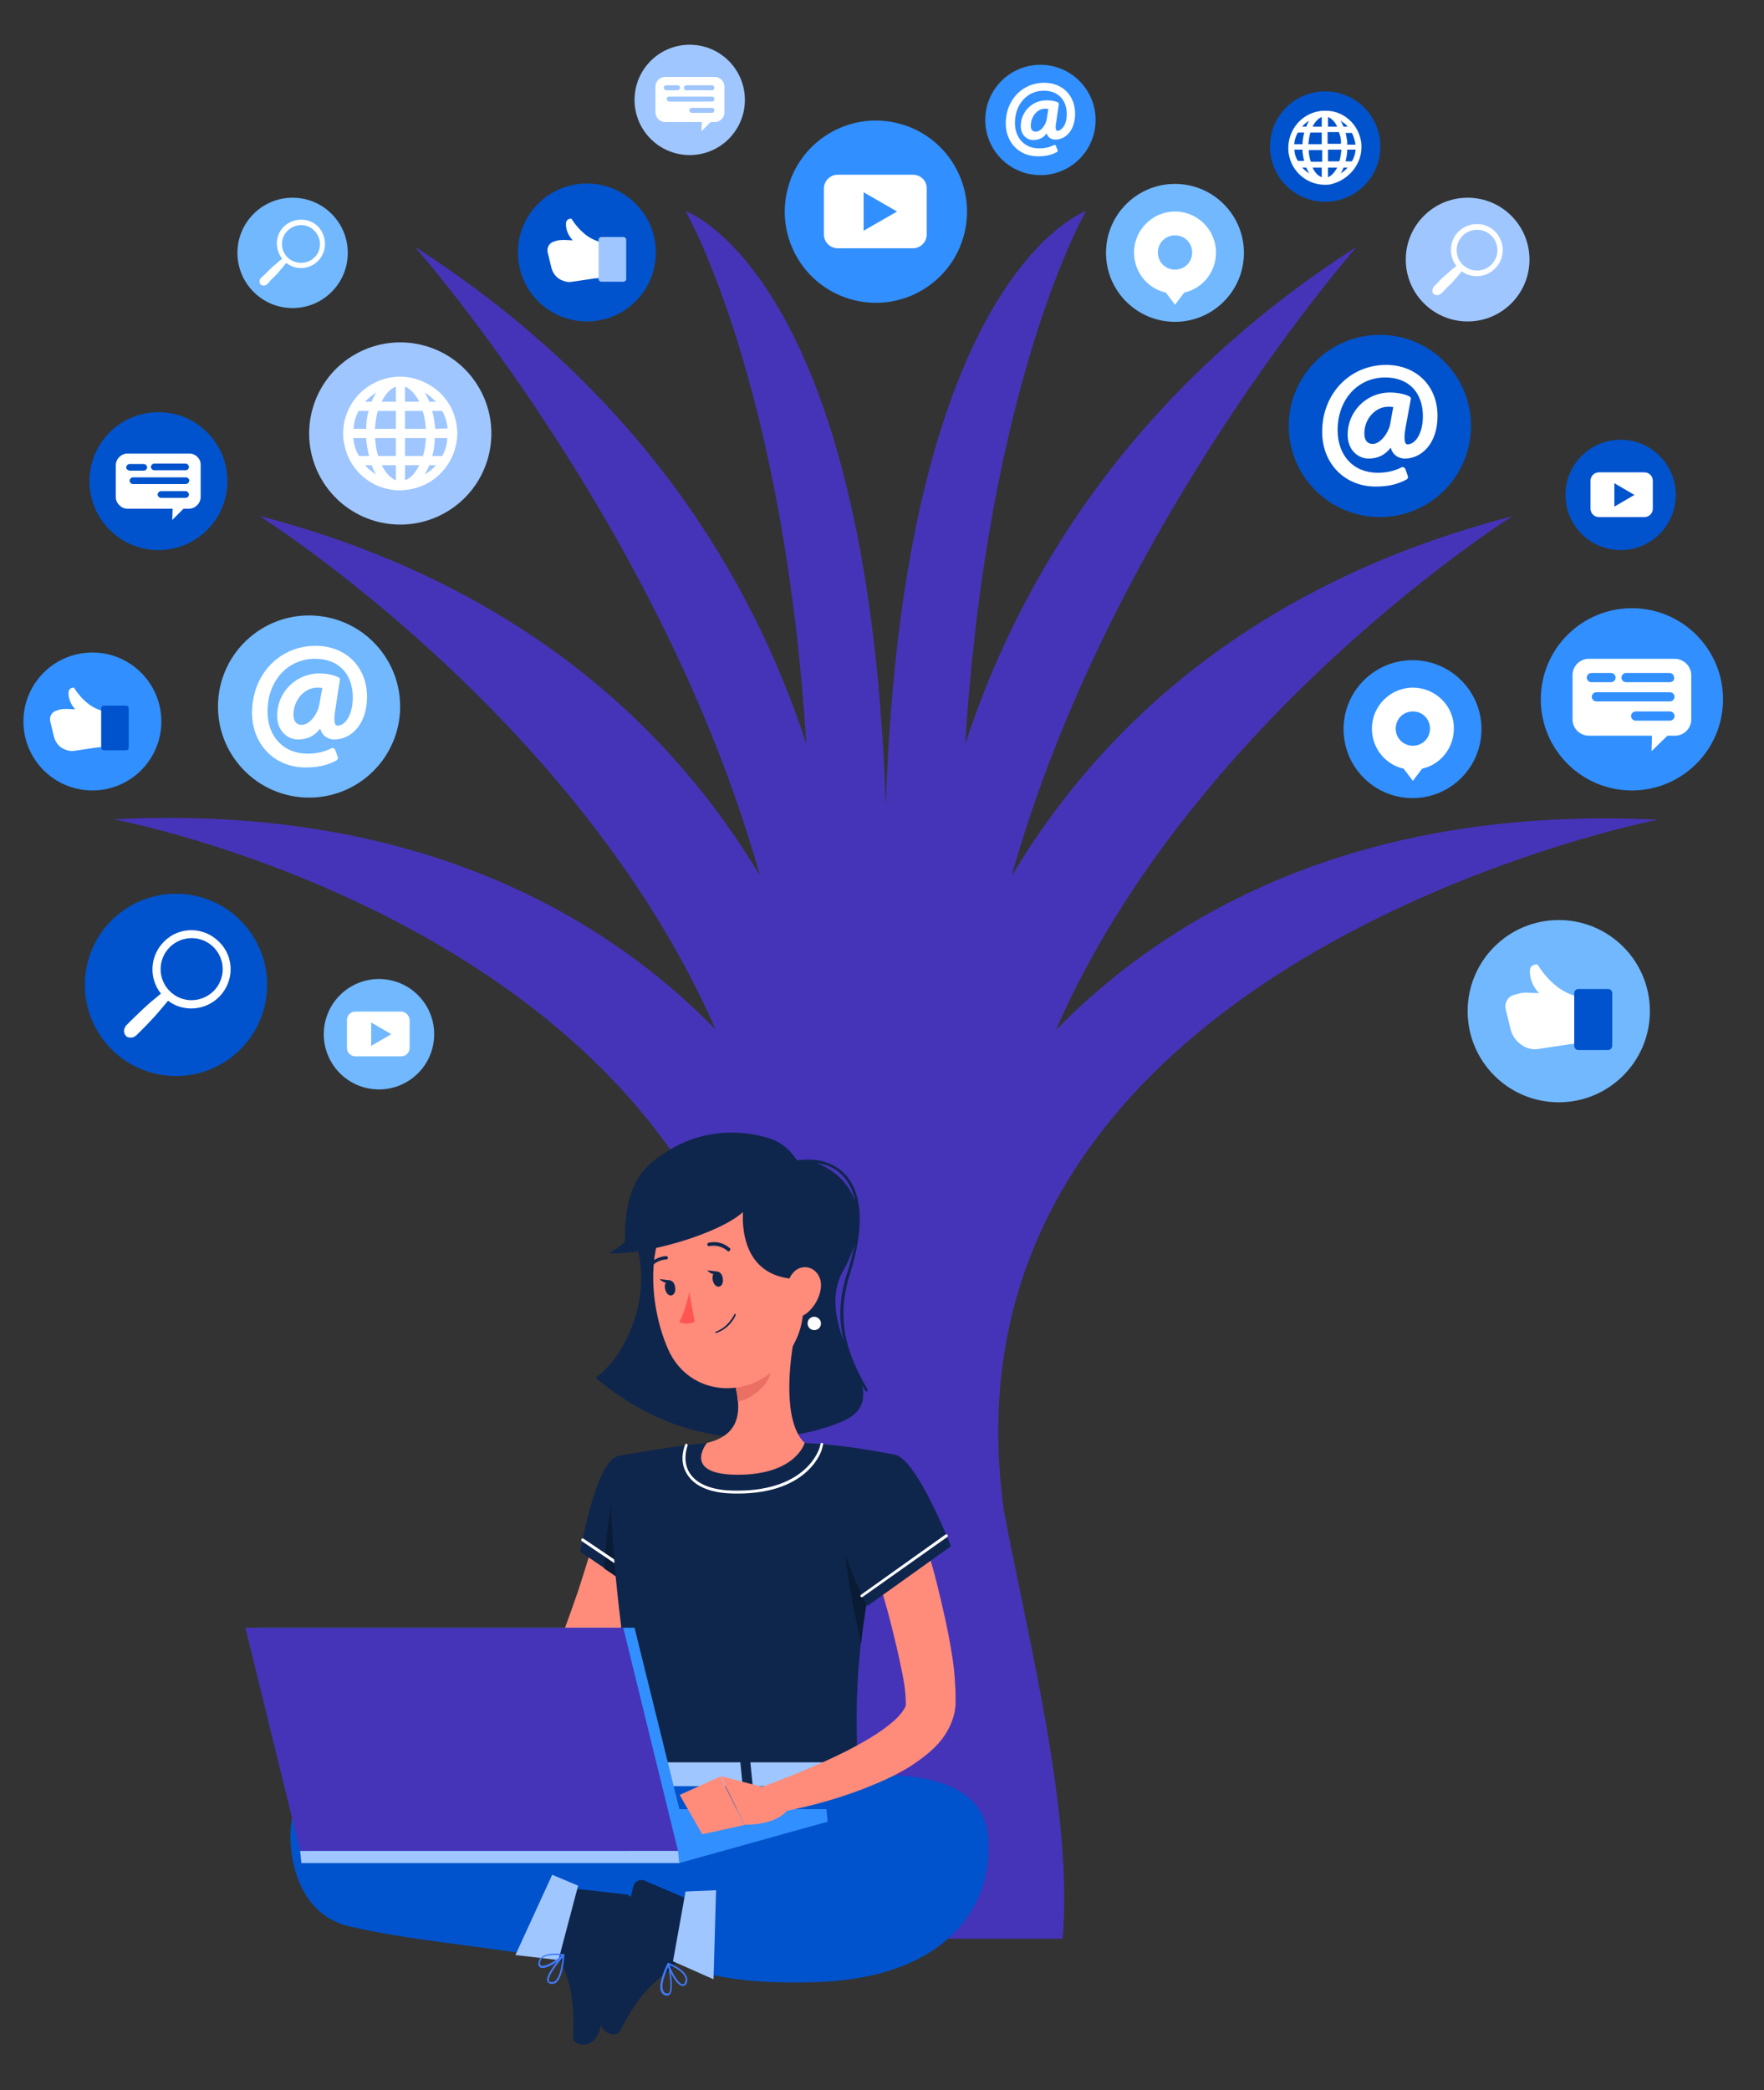 <?xml version="1.0" encoding="UTF-8"?> <svg xmlns="http://www.w3.org/2000/svg" xmlns:xlink="http://www.w3.org/1999/xlink" version="1.1" id="Layer_1" x="0px" y="0px" viewBox="0 0 422 500" style="enable-background:new 0 0 422 500;" xml:space="preserve"><rect x="0" y="0" width="422" height="500" fill="#333333" stroke="none"/> <style type="text/css"> .st0{display:none;} .st1{display:inline;opacity:0.4;fill:#D4E8FF;enable-background:new ;} .st2{fill:#4534B8;} .st3{fill:#0053CC;} .st4{fill:#FFFFFF;} .st5{fill:#9FC6FF;} .st6{fill:#71B8FF;} .st7{fill:#318FFF;} .st8{fill:#FF8B7B;} .st9{fill:#0F264C;} .st10{fill:#0A1B35;} .st11{fill:#EA7063;} .st12{fill:#407BFF;} .st13{fill:#FF5652;} </style> <g id="Background_2"> </g> <g id="Background_1" class="st0"> <path class="st1" d="M272.6,82.7c-41.9-17.4-92.9-24.1-131.2,5c-35.8,27.2-29.2,65-50.7,99.1c-20.3,32.2-58.4,41.5-35.5,86.7 c15.6,30.9,65.5,52.5,95.5,65.2c86.1,36.5,151.3,8.3,197.3-71.2C382.5,207.8,335.8,108.9,272.6,82.7z"></path> </g> <g id="Objects"> <g> <g> <g> <path class="st2" d="M396.6,196.1c-71.1-3.5-116.6,22.3-144,50.3c32.7-74.8,109.2-122.9,109.2-122.9 c-63.2,16.4-99.4,51.8-119.8,86.1C265.3,126.3,324.6,59,324.6,59c-54.5,35-80.9,80.1-93.7,119c5.5-87.2,28.9-127.5,28.9-127.5 s-43.7,15-47.9,142.3C207.7,65.5,164,50.5,164,50.5s23.4,40.3,28.9,127.5c-12.7-39-39.2-84-93.7-119c0,0,59.3,67.2,82.6,150.5 c-20.4-34.2-56.6-69.6-119.8-86.1c0,0,76.5,48.1,109.2,122.9c-27.4-28.1-72.9-53.9-144-50.3c0,0,165.5,30.8,157.3,167 c-2.6,43.9-12.5,72.7-20,100.8h47.4h42.3c2.6-29.7-8.2-71.4-14-102.2C221.6,230.1,396.6,196.1,396.6,196.1z"></path> <g> <g> <ellipse transform="matrix(0.228 -0.974 0.974 0.228 -197.045 222.78)" class="st3" cx="42" cy="235.7" rx="21.8" ry="21.8"></ellipse> <path class="st4" d="M52.4,238.5c3.7-3.7,3.7-9.6,0-13.2c-3.7-3.7-9.6-3.7-13.2,0c-3.4,3.4-3.6,8.8-0.7,12.4 c-0.6,0.5-1.2,1-1.8,1.5c-0.9,0.7-1.7,1.5-2.6,2.3c-0.8,0.8-1.7,1.6-2.5,2.4c-0.4,0.4-0.8,0.8-1.2,1.2 c-0.2,0.2-0.4,0.4-0.5,0.7c-0.1,0.1-0.1,0.3-0.2,0.5c0,0.2-0.1,0.4,0,0.6c0.1,0.7,0.6,1.3,1.3,1.3c0.2,0,0.4,0,0.6,0 c0.2,0,0.3-0.1,0.5-0.2c0.3-0.1,0.5-0.3,0.7-0.5c0.4-0.4,0.8-0.8,1.2-1.2c0.8-0.8,1.6-1.6,2.4-2.5c0.8-0.8,1.5-1.7,2.3-2.6 c0.5-0.6,1-1.2,1.5-1.8C43.7,242.1,49,241.9,52.4,238.5z M40.6,237.1c-2.9-2.9-2.9-7.6,0-10.5s7.6-2.9,10.5,0 c2.9,2.9,2.9,7.6,0,10.5C48.1,240,43.5,240,40.6,237.1z"></path> </g> <g> <circle class="st5" cx="351.1" cy="62.1" r="14.8"></circle> <path class="st4" d="M357.7,64.2c2.4-2.4,2.4-6.3,0-8.8c-2.4-2.4-6.3-2.4-8.8,0c-2.2,2.2-2.4,5.8-0.5,8.2 c-0.4,0.3-0.8,0.7-1.2,1c-0.6,0.5-1.1,1-1.7,1.5c-0.6,0.5-1.1,1-1.6,1.6c-0.3,0.3-0.5,0.5-0.8,0.8c-0.1,0.1-0.3,0.3-0.3,0.5 c0,0.1-0.1,0.2-0.1,0.3c0,0.1,0,0.2,0,0.4c0,0.5,0.4,0.8,0.9,0.9c0.1,0,0.3,0,0.4,0c0.1,0,0.2-0.1,0.3-0.1 c0.2-0.1,0.3-0.2,0.5-0.3c0.3-0.3,0.5-0.5,0.8-0.8c0.5-0.5,1-1.1,1.6-1.6c0.5-0.6,1-1.1,1.5-1.7c0.3-0.4,0.7-0.8,1-1.2 C351.9,66.6,355.5,66.5,357.7,64.2z M349.9,63.3c-1.9-1.9-1.9-5,0-6.9c1.9-1.9,5-1.9,6.9,0c1.9,1.9,1.9,5,0,6.9 C354.9,65.2,351.8,65.2,349.9,63.3z"></path> </g> <g> <ellipse class="st6" cx="70" cy="60.5" rx="13.2" ry="13.2"></ellipse> <path class="st4" d="M76.1,62.4c2.2-2.2,2.2-5.9,0-8.2c-2.2-2.2-5.9-2.2-8.2,0c-2.1,2.1-2.2,5.4-0.4,7.7 c-0.4,0.3-0.8,0.6-1.1,0.9c-0.5,0.5-1.1,0.9-1.6,1.4c-0.5,0.5-1,1-1.5,1.5c-0.3,0.2-0.5,0.5-0.8,0.7c-0.1,0.1-0.2,0.3-0.3,0.4 c0,0.1-0.1,0.2-0.1,0.3c0,0.1,0,0.2,0,0.4c0,0.4,0.4,0.8,0.8,0.8c0.1,0,0.2,0,0.4,0c0.1,0,0.2-0.1,0.3-0.1 c0.2-0.1,0.3-0.2,0.4-0.3c0.2-0.2,0.5-0.5,0.7-0.8c0.5-0.5,1-1,1.5-1.5c0.5-0.5,0.9-1.1,1.4-1.6c0.3-0.4,0.6-0.8,0.9-1.1 C70.7,64.7,74.1,64.5,76.1,62.4z M68.8,61.6c-1.8-1.8-1.8-4.7,0-6.4c1.8-1.8,4.7-1.8,6.4,0c1.8,1.8,1.8,4.7,0,6.4 C73.5,63.3,70.6,63.3,68.8,61.6z"></path> </g> <g> <ellipse transform="matrix(0.755 -0.655 0.655 0.755 -92.694 89.821)" class="st6" cx="74" cy="169.1" rx="21.8" ry="21.8"></ellipse> <path class="st4" d="M81.3,162.7c0.1-0.3-0.1-0.6-0.4-0.7c-1.2-0.6-2.9-0.9-4.5-0.9c-5.6,0-10.1,4.5-10.1,10.1 c0,3.7,2.5,5.7,5,5.7c2.2,0,3.9-0.8,5.3-2.6c0.2,0.7,0.5,1.2,0.8,1.5c0.6,0.7,1.6,1.1,2.6,1.1c3.9,0,7.8-3.5,7.8-10.2 c0-7.2-5.1-12.2-12.3-12.2c-8.7,0-15.2,6.9-15.2,16c0,7.6,5.4,13.1,12.8,13.1c2.9,0,5.2-0.5,7.4-1.7c0.3-0.2,0.4-0.5,0.3-0.8 l-0.6-1.7c-0.1-0.2-0.2-0.3-0.4-0.4s-0.4-0.1-0.5,0c-1.5,0.8-3.5,1.3-5.7,1.3c-5.8,0-9.6-4.1-9.6-10.1 c0-7.3,4.8-12.6,11.4-12.6c5.6,0,9,3.6,9,9.3c0,2.5-0.7,4.7-1.9,5.9c-0.5,0.5-1.2,0.8-1.7,0.8c-0.3,0-0.4-0.1-0.5-0.2 c-0.2-0.3-0.5-1.1-0.1-3.5L81.3,162.7z M75.9,164.5c0.4,0,0.9,0,1.2,0.1l-0.7,3.9c-0.4,2.3-2.3,4.9-4.2,4.9 c-1.7,0-2-1.5-2-2.4C70.2,167.5,72.8,164.5,75.9,164.5z"></path> </g> <g> <circle class="st7" cx="248.9" cy="28.7" r="13.2"></circle> <path class="st4" d="M253.3,24.9c0-0.2-0.1-0.4-0.2-0.4c-0.8-0.4-1.8-0.5-2.8-0.5c-3.4,0-6.1,2.8-6.1,6.1c0,2.3,1.5,3.4,3,3.4 c1.3,0,2.4-0.5,3.2-1.6c0.1,0.4,0.3,0.7,0.5,0.9c0.4,0.4,0.9,0.6,1.6,0.6c2.3,0,4.7-2.1,4.7-6.2c0-4.4-3.1-7.4-7.4-7.4 c-5.3,0-9.2,4.2-9.2,9.7c0,4.6,3.2,7.9,7.7,7.9c1.8,0,3.2-0.3,4.5-1c0.2-0.1,0.3-0.3,0.2-0.5l-0.4-1c0-0.1-0.1-0.2-0.2-0.2 c-0.1,0-0.2,0-0.3,0c-0.9,0.5-2.1,0.8-3.5,0.8c-3.5,0-5.8-2.5-5.8-6.1c0-4.4,2.9-7.7,6.9-7.7c3.4,0,5.5,2.2,5.5,5.6 c0,1.5-0.4,2.8-1.2,3.5c-0.3,0.3-0.7,0.5-1,0.5c-0.2,0-0.3-0.1-0.3-0.1c-0.1-0.2-0.3-0.7,0-2.1L253.3,24.9z M250,26 c0.3,0,0.5,0,0.8,0.1l-0.4,2.4c-0.2,1.4-1.4,3-2.6,3c-1.1,0-1.2-0.9-1.2-1.4C246.6,27.8,248.2,26,250,26z"></path> </g> <g> <ellipse class="st3" cx="330.1" cy="101.9" rx="21.8" ry="21.8"></ellipse> <path class="st4" d="M337.5,95.5c0.1-0.3-0.1-0.6-0.4-0.7c-1.2-0.6-2.9-0.9-4.6-0.9c-5.6,0-10.1,4.5-10.1,10.1 c0,3.7,2.5,5.7,5,5.7c2.2,0,3.9-0.8,5.3-2.6c0.2,0.7,0.5,1.2,0.8,1.5c0.6,0.7,1.6,1.1,2.6,1.1c3.9,0,7.8-3.5,7.8-10.2 c0-7.2-5.1-12.2-12.3-12.2c-8.7,0-15.3,6.9-15.3,16c0,7.6,5.4,13.1,12.8,13.1c2.9,0,5.2-0.5,7.4-1.7c0.3-0.2,0.4-0.5,0.3-0.8 l-0.6-1.7c-0.1-0.2-0.2-0.3-0.4-0.4c-0.2-0.1-0.4-0.1-0.5,0c-1.5,0.8-3.5,1.3-5.7,1.3c-5.8,0-9.6-4.1-9.6-10.2 c0-7.3,4.8-12.6,11.4-12.6c5.6,0,9,3.6,9,9.3c0,2.5-0.7,4.7-1.9,5.9c-0.5,0.5-1.2,0.8-1.7,0.8c-0.3,0-0.4-0.1-0.5-0.2 c-0.2-0.3-0.5-1.1-0.1-3.5L337.5,95.5z M332.1,97.3c0.4,0,0.9,0,1.2,0.1l-0.7,3.9c-0.4,2.3-2.4,4.9-4.2,4.9 c-1.7,0-2-1.5-2-2.4C326.3,100.3,329,97.3,332.1,97.3z"></path> </g> <g> <ellipse transform="matrix(0.872 -0.489 0.489 0.872 -38.493 60.12)" class="st5" cx="95.8" cy="103.7" rx="21.8" ry="21.8"></ellipse> <path class="st4" d="M109.4,103.7C109.4,103.7,109.4,103.7,109.4,103.7c0-0.8-0.1-1.5-0.2-2.2c-0.6-3.6-2.5-6.7-5.5-8.8 c-2.3-1.6-4.9-2.5-7.7-2.6c-0.1,0-0.2,0-0.3,0c0,0,0,0,0,0c0,0,0,0,0,0c-0.1,0-0.2,0-0.4,0c-0.6,0-1.2,0.1-1.8,0.2 c-6.6,1.1-11.4,6.8-11.4,13.3c0,0,0,0.1,0,0.1s0,0.1,0,0.1c0,0.7,0,1.4,0.2,2.1c1.1,6.7,6.8,11.4,13.4,11.4c0,0,0,0,0,0 c0,0,0,0,0,0c0.7,0,1.4-0.1,2.2-0.2C104.6,116,109.3,110.3,109.4,103.7C109.4,103.8,109.4,103.7,109.4,103.7z M105.8,109.1 h-2.4c0.4-1.3,0.6-2.8,0.6-4.3h3C107,106.3,106.5,107.8,105.8,109.1z M85.8,98.3h2.4c-0.4,1.3-0.6,2.8-0.6,4.3h-3 C84.6,101.1,85.1,99.6,85.8,98.3z M101.8,101.8c0,0.3,0,0.5,0.1,0.8h-5v-4.3h4.2C101.5,99.4,101.7,100.6,101.8,101.8z M96.9,96.1v-3.6c0.3,0.1,0.6,0.3,0.9,0.5c1,0.7,1.8,1.8,2.5,3.1L96.9,96.1L96.9,96.1z M94.7,92.5v3.6h-3.4 C92.2,94.3,93.3,93,94.7,92.5z M94.7,98.3v4.3h-5c0.1-1.5,0.3-3,0.7-4.3H94.7z M84.6,105.5c0-0.2-0.1-0.5-0.1-0.7h3.1 c0,0.3,0,0.7,0.1,1c0.1,1.1,0.3,2.2,0.6,3.3h-2.4C85.2,108,84.8,106.8,84.6,105.5z M89.8,105.6c0-0.3,0-0.5-0.1-0.8h5v4.3 h-4.2C90.1,108,89.9,106.9,89.8,105.6z M94.7,111.3v3.6c-0.3-0.1-0.6-0.3-0.9-0.5c-1-0.7-1.8-1.8-2.5-3.1L94.7,111.3 L94.7,111.3z M96.9,114.9v-3.6h3.4C99.4,113.1,98.3,114.4,96.9,114.9z M96.9,109.1v-4.3h5c-0.1,1.5-0.3,3-0.7,4.3H96.9z M104.1,102.6c0-0.3,0-0.7-0.1-1c-0.1-1.1-0.3-2.2-0.6-3.3h2.4c0.6,1.1,1,2.3,1.2,3.5c0,0.2,0.1,0.5,0.1,0.7L104.1,102.6 L104.1,102.6z M104.3,96.1h-1.6c-0.3-0.8-0.7-1.5-1.1-2.2c0.3,0.2,0.6,0.4,0.9,0.6C103.1,95,103.7,95.5,104.3,96.1z M90,93.9 c-0.4,0.7-0.8,1.4-1.1,2.2h-1.6C88.1,95.3,89,94.5,90,93.9z M87.3,111.3h1.6c0.3,0.8,0.7,1.6,1.1,2.2 C89,112.9,88.1,112.2,87.3,111.3z M101.6,113.5c0.4-0.7,0.8-1.4,1.1-2.2h1.6C103.5,112.2,102.6,112.9,101.6,113.5z"></path> </g> <g> <ellipse transform="matrix(0.229 -0.974 0.974 0.229 210.145 335.757)" class="st3" cx="317" cy="35.2" rx="13.2" ry="13.2"></ellipse> <path class="st4" d="M325.7,35.2C325.7,35.1,325.7,35.1,325.7,35.2c0-0.5,0-0.9-0.1-1.4c-0.4-2.3-1.6-4.3-3.5-5.7 c-1.5-1.1-3.2-1.6-4.9-1.6c-0.1,0-0.1,0-0.2,0c0,0,0,0,0,0c0,0,0,0,0,0c-0.1,0-0.1,0-0.2,0c-0.4,0-0.8,0-1.2,0.1 c-4.3,0.7-7.3,4.4-7.4,8.6c0,0,0,0,0,0.1c0,0,0,0,0,0.1c0,0.4,0,0.9,0.1,1.4c0.7,4.3,4.4,7.4,8.6,7.4c0,0,0,0,0,0c0,0,0,0,0,0 c0.5,0,0.9,0,1.4-0.1C322.6,43.1,325.7,39.4,325.7,35.2C325.7,35.2,325.7,35.2,325.7,35.2z M323.4,38.6h-1.5 c0.2-0.9,0.4-1.8,0.4-2.8h2C324.2,36.9,323.9,37.8,323.4,38.6z M310.5,31.7h1.5c-0.2,0.9-0.4,1.8-0.4,2.8h-2 C309.7,33.5,310,32.5,310.5,31.7z M320.8,33.9c0,0.2,0,0.3,0,0.5h-3.2v-2.8h2.7C320.6,32.4,320.8,33.1,320.8,33.9z M317.7,30.3V28c0.2,0.1,0.4,0.2,0.6,0.3c0.6,0.4,1.2,1.1,1.6,2H317.7z M316.2,28v2.3H314C314.6,29.1,315.4,28.3,316.2,28z M316.2,31.7v2.8H313c0.1-1,0.2-1.9,0.5-2.8H316.2z M309.7,36.3c0-0.2,0-0.3-0.1-0.5h2c0,0.2,0,0.4,0,0.6 c0.1,0.7,0.2,1.4,0.4,2.1h-1.5C310.1,37.9,309.8,37.2,309.7,36.3z M313.1,36.4c0-0.2,0-0.3,0-0.5h3.2v2.8h-2.7 C313.3,37.9,313.2,37.2,313.1,36.4z M316.2,40.1v2.3c-0.2-0.1-0.4-0.2-0.6-0.3c-0.6-0.4-1.2-1.1-1.6-2L316.2,40.1L316.2,40.1z M317.7,42.4v-2.3h2.2C319.3,41.2,318.5,42.1,317.7,42.4z M317.7,38.6v-2.8h3.2c-0.1,1-0.2,1.9-0.5,2.8H317.7z M322.3,34.5 c0-0.2,0-0.4,0-0.6c-0.1-0.7-0.2-1.4-0.4-2.1h1.5c0.4,0.7,0.6,1.5,0.8,2.3c0,0.2,0,0.3,0.1,0.5H322.3z M322.4,30.3h-1 c-0.2-0.5-0.4-1-0.7-1.4c0.2,0.1,0.4,0.2,0.6,0.4C321.7,29.5,322.1,29.9,322.4,30.3z M313.2,28.9c-0.3,0.4-0.5,0.9-0.7,1.4h-1 C312,29.7,312.6,29.2,313.2,28.9z M311.5,40.1h1c0.2,0.5,0.5,1,0.7,1.4C312.6,41.1,312,40.6,311.5,40.1z M320.7,41.5 c0.3-0.4,0.5-0.9,0.7-1.4h1C321.9,40.6,321.4,41.1,320.7,41.5z"></path> </g> <g> <ellipse class="st7" cx="390.4" cy="167.3" rx="21.8" ry="21.8"></ellipse> <g> <path class="st4" d="M400.6,157.6h-20.5c-2.2,0-3.9,1.8-3.9,3.9v10.6c0,2.2,1.8,3.9,3.9,3.9h15.1l-0.1,3.7l3.8-3.7h1.8 c2.2,0,3.9-1.8,3.9-3.9v-10.6C404.6,159.4,402.8,157.6,400.6,157.6z M379.6,162.1c0-0.6,0.5-1.1,1.1-1.1h4.7 c0.6,0,1.1,0.5,1.1,1.1c0,0.6-0.5,1.1-1.1,1.1h-4.7C380.1,163.2,379.6,162.7,379.6,162.1z M399.5,172.4h-8.2 c-0.6,0-1.1-0.5-1.1-1.1c0-0.6,0.5-1.1,1.1-1.1h8.2c0.6,0,1.1,0.5,1.1,1.1S400.1,172.4,399.5,172.4z M399.5,167.8h-17.6 c-0.6,0-1.1-0.5-1.1-1.1c0-0.6,0.5-1.1,1.1-1.1h17.6c0.6,0,1.1,0.5,1.1,1.1S400.1,167.8,399.5,167.8z M399.5,163.2H389 c-0.6,0-1.1-0.5-1.1-1.1c0-0.6,0.5-1.1,1.1-1.1h10.4c0.6,0,1.1,0.5,1.1,1.1C400.6,162.7,400.1,163.2,399.5,163.2z"></path> </g> </g> <g> <ellipse class="st3" cx="37.9" cy="115.1" rx="16.5" ry="16.5"></ellipse> <g> <path class="st4" d="M45.3,108.5H30.5c-1.5,0-2.8,1.3-2.8,2.8v7.6c0,1.5,1.3,2.8,2.8,2.8h10.8l-0.1,2.7l2.7-2.7h1.3 c1.5,0,2.8-1.3,2.8-2.8v-7.6C48.1,109.8,46.8,108.5,45.3,108.5z M30.2,111.8c0-0.4,0.4-0.8,0.8-0.8h3.4 c0.4,0,0.8,0.4,0.8,0.8c0,0.4-0.4,0.8-0.8,0.8H31C30.5,112.5,30.2,112.2,30.2,111.8z M44.4,119.1h-5.9 c-0.4,0-0.8-0.4-0.8-0.8s0.4-0.8,0.8-0.8h5.9c0.4,0,0.8,0.4,0.8,0.8C45.2,118.8,44.8,119.1,44.4,119.1z M44.4,115.8H31.8 c-0.4,0-0.8-0.4-0.8-0.8c0-0.4,0.4-0.8,0.8-0.8h12.7c0.4,0,0.8,0.4,0.8,0.8C45.2,115.5,44.8,115.8,44.4,115.8z M44.4,112.5 h-7.5c-0.4,0-0.8-0.4-0.8-0.8c0-0.4,0.4-0.8,0.8-0.8h7.5c0.4,0,0.8,0.4,0.8,0.8C45.2,112.2,44.8,112.5,44.4,112.5z"></path> </g> </g> <g> <ellipse class="st5" cx="165" cy="23.9" rx="13.2" ry="13.2"></ellipse> <g> <path class="st4" d="M171,18.4h-11.9c-1.2,0-2.3,1-2.3,2.3v6.2c0,1.2,1,2.3,2.3,2.3h8.8l-0.1,2.2l2.2-2.2h1 c1.2,0,2.3-1,2.3-2.3v-6.2C173.3,19.4,172.2,18.4,171,18.4z M158.8,21c0-0.4,0.3-0.6,0.6-0.6h2.7c0.4,0,0.6,0.3,0.6,0.6 c0,0.3-0.3,0.6-0.6,0.6h-2.7C159.1,21.6,158.8,21.3,158.8,21z M170.3,27h-4.8c-0.3,0-0.6-0.3-0.6-0.6s0.3-0.6,0.6-0.6h4.8 c0.4,0,0.6,0.3,0.6,0.6C170.9,26.7,170.7,27,170.3,27z M170.3,24.3h-10.2c-0.3,0-0.6-0.3-0.6-0.6c0-0.4,0.3-0.6,0.6-0.6h10.2 c0.4,0,0.6,0.3,0.6,0.6C170.9,24,170.7,24.3,170.3,24.3z M170.3,21.6h-6.1c-0.4,0-0.6-0.3-0.6-0.6s0.3-0.6,0.6-0.6h6.1 c0.4,0,0.6,0.3,0.6,0.6C170.9,21.3,170.7,21.6,170.3,21.6z"></path> </g> </g> <g> <ellipse class="st6" cx="372.9" cy="241.9" rx="21.8" ry="21.8"></ellipse> <g> <path class="st4" d="M376.4,238.1c-5.3-1.6-8.6-7.4-8.6-7.4s-1.7-0.1-1.8,1.4c-0.1,2.7,1.3,4.6,2.2,5.5l-2.5-0.1 c-0.9-0.1-1.8,0-2.7,0.3l-0.8,0.2c-1.5,0.4-2.3,1.9-2,3.4l1.2,4.9c0.4,1.6,1.4,2.9,2.8,3.8c1.2,0.8,2.7,1.1,4.1,0.8 c2.6-0.4,6.6-1,7.3-1.1l0,0l1.8-0.2l0.6-11.1L376.4,238.1z"></path> <path class="st3" d="M384.7,251.2h-7.1c-0.6,0-1-0.5-1-1v-12.6c0-0.6,0.5-1,1-1h7.1c0.6,0,1,0.5,1,1v12.6 C385.7,250.7,385.2,251.2,384.7,251.2z"></path> </g> </g> <g> <ellipse class="st7" cx="22.1" cy="172.6" rx="16.5" ry="16.5"></ellipse> <g> <path class="st4" d="M24,169.9c-3.9-1.2-6.3-5.4-6.3-5.4s-1.2-0.1-1.3,1.1c-0.1,2,1,3.4,1.6,4.1l-1.9-0.1c-0.7,0-1.3,0-2,0.2 l-0.6,0.2c-1.1,0.3-1.7,1.4-1.5,2.5l0.9,3.7c0.3,1.2,1,2.2,2,2.8c0.9,0.5,2,0.8,3,0.6c1.9-0.3,4.9-0.7,5.4-0.8l0,0l1.4-0.1 l0.5-8.2L24,169.9z"></path> <path class="st3" d="M30.1,179.5h-5.2c-0.4,0-0.7-0.3-0.7-0.7v-9.3c0-0.4,0.3-0.7,0.7-0.7h5.2c0.4,0,0.7,0.3,0.7,0.7v9.3 C30.8,179.2,30.5,179.5,30.1,179.5z"></path> </g> </g> <g> <ellipse class="st3" cx="140.4" cy="60.4" rx="16.5" ry="16.5"></ellipse> <g> <path class="st4" d="M143,57.7c-3.9-1.2-6.3-5.4-6.3-5.4s-1.2-0.1-1.3,1.1c-0.1,2,1,3.4,1.6,4.1l-1.9-0.1c-0.7,0-1.3,0-2,0.2 l-0.6,0.2c-1.1,0.3-1.7,1.4-1.5,2.5l0.9,3.7c0.3,1.2,1,2.2,2,2.8c0.9,0.5,2,0.8,3,0.6c1.9-0.3,4.9-0.7,5.4-0.8l0,0l1.4-0.1 l0.5-8.2L143,57.7z"></path> <path class="st5" d="M149.1,67.4h-5.2c-0.4,0-0.7-0.3-0.7-0.7v-9.3c0-0.4,0.3-0.7,0.7-0.7h5.2c0.4,0,0.7,0.3,0.7,0.7v9.3 C149.9,67,149.5,67.4,149.1,67.4z"></path> </g> </g> <g> <ellipse transform="matrix(0.239 -0.971 0.971 0.239 110.356 241.874)" class="st7" cx="209.4" cy="50.6" rx="21.8" ry="21.8"></ellipse> <path class="st4" d="M218.4,41.8h-18c-1.8,0-3.3,1.5-3.3,3.3v11c0,1.8,1.5,3.3,3.3,3.3h18c1.8,0,3.3-1.5,3.3-3.3V45 C221.7,43.2,220.2,41.8,218.4,41.8z M206.6,55.2v-9.2l8,4.6L206.6,55.2z"></path> </g> <g> <circle class="st3" cx="387.7" cy="118.4" r="13.2"></circle> <path class="st4" d="M393.4,113h-10.9c-1.1,0-2,0.9-2,2v6.7c0,1.1,0.9,2,2,2h10.9c1.1,0,2-0.9,2-2V115 C395.4,113.9,394.5,113,393.4,113z M386.2,121.2v-5.6l4.8,2.8L386.2,121.2z"></path> </g> <g> <ellipse transform="matrix(0.229 -0.974 0.974 0.229 -171.03 278.907)" class="st6" cx="90.5" cy="247.4" rx="13.2" ry="13.2"></ellipse> <path class="st4" d="M96,242H85c-1.1,0-2,0.9-2,2v6.7c0,1.1,0.9,2,2,2H96c1.1,0,2-0.9,2-2V244C97.9,242.9,97,242,96,242z M88.8,250.2v-5.6l4.8,2.8L88.8,250.2z"></path> </g> <g> <ellipse transform="matrix(0.707 -0.707 0.707 0.707 -24.349 290.098)" class="st7" cx="338" cy="174.4" rx="16.5" ry="16.5"></ellipse> <path class="st4" d="M338,164.5c-5.4,0-9.8,4.4-9.8,9.8c0,4.7,3.2,8.6,7.6,9.6l2.2,2.9l2.2-2.9l0,0c4.4-1,7.6-4.9,7.6-9.6 C347.9,168.9,343.4,164.5,338,164.5z M338,178.4c-2.3,0-4.1-1.8-4.1-4.1c0-2.3,1.8-4.1,4.1-4.1c2.3,0,4.1,1.8,4.1,4.1 C342.1,176.6,340.3,178.4,338,178.4z"></path> </g> <g> <ellipse transform="matrix(0.707 -0.707 0.707 0.707 39.575 216.458)" class="st6" cx="281.1" cy="60.5" rx="16.5" ry="16.5"></ellipse> <path class="st4" d="M281.1,50.6c-5.4,0-9.8,4.4-9.8,9.8c0,4.7,3.2,8.6,7.6,9.6l2.2,2.9l2.2-2.9l0,0c4.4-1,7.6-4.9,7.6-9.6 C290.9,55,286.5,50.6,281.1,50.6z M281.1,64.5c-2.3,0-4.1-1.8-4.1-4.1c0-2.3,1.8-4.1,4.1-4.1c2.3,0,4.1,1.8,4.1,4.1 C285.2,62.7,283.4,64.5,281.1,64.5z"></path> </g> </g> </g> <g> <g> <path class="st8" d="M156.5,364.7c-0.2,1.1-0.4,1.9-0.6,2.8l-0.7,2.6c-0.5,1.7-0.9,3.4-1.4,5.1c-1.1,3.3-2.2,6.6-3.5,9.8 c-1.2,3.2-2.6,6.4-4,9.5c-0.7,1.6-1.5,3.1-2.2,4.7l-0.6,1.2l-0.3,0.6c-0.2,0.3-0.3,0.6-0.5,0.9c-0.7,1.2-1.6,2.3-2.4,3.2 c-1.8,1.8-3.7,3-5.6,3.9c-1.9,0.9-3.7,1.6-5.5,2.2c-3.7,1.1-7.2,1.7-10.7,2.1c-7.1,0.8-13.9,0.7-20.9,0l0.1-6.6 c3.2-0.4,6.5-0.7,9.7-1.2c3.2-0.5,6.4-1.1,9.5-1.8c3.1-0.7,6.1-1.6,8.8-2.7c2.7-1.1,5.1-2.5,6.2-3.9c0.3-0.3,0.4-0.6,0.6-0.9 l0.7-1.8c0.6-1.5,1.2-3.1,1.8-4.6c1.2-3.1,2.2-6.1,3.3-9.2c1-3.1,2-6.2,2.9-9.3c0.5-1.5,0.9-3.1,1.3-4.6l0.6-2.3l0.5-2.1 L156.5,364.7z"></path> <path class="st9" d="M147.7,348.4c-5.2,1.3-8.9,22.8-8.9,22.8l14.4,9.8c0,0,13.8-21.7,9.8-27.4 C158.8,347.7,155.3,346.5,147.7,348.4z"></path> <path class="st10" d="M147.2,356.3l11.2,2.6l1.1,10.9c-2.9,6-6.3,11.3-6.3,11.3l-8.7-5.9C144.8,370.1,145.8,359.7,147.2,356.3z "></path> <path class="st4" d="M154.8,379.2c-0.1,0-0.1,0-0.2-0.1l-15.4-10.4c-0.2-0.1-0.2-0.3-0.1-0.5c0.1-0.2,0.3-0.2,0.5-0.1 l15.4,10.4c0.2,0.1,0.2,0.3,0.1,0.5C155,379.1,154.9,379.2,154.8,379.2z"></path> <path class="st8" d="M99.5,406.7l-9-9.1l-1.2,12.8c0,0,6.7,4.6,11.4,2.1L99.5,406.7z"></path> <polygon class="st8" points="80,396.2 79.6,407 89.4,410.4 90.5,397.5 "></polygon> <path class="st9" d="M147.7,348.4c0,0-6,2.1,6.1,76.6c20.4,0,41.6,0,51.5,0c-0.9-21-0.9-33.9,9.1-76.9c0,0-10.8-2.4-21.9-2.9 c-8.7-0.4-15.8-0.7-23.4,0C159.1,346.1,147.7,348.4,147.7,348.4z"></path> <path class="st10" d="M202.3,368.1l6.7,5.7c-1.4,7.5-2.4,13.8-3,19.4C204.7,387.5,201.5,372.3,202.3,368.1z"></path> <path class="st9" d="M207.5,332.3c-4-7-8-15.5-4.2-27.4c4.3-13.6,2-20.4-0.8-23.6c-2.5-2.9-6.4-4.3-11-3.8 c-4.5,0.2-6.6,3.1-6.6,3.1s-20.1,1.7-32.9,16.6c4.2,12.1-1.8,26.8-9.5,32.4c24.4,20.7,50.5,14.2,59.1,10.4 c4.1-1.8,5.5-4.4,4.7-8.5c0.2,0.4,0.5,0.8,0.7,1.2c0.1,0.1,0.2,0.2,0.3,0.2c0.1,0,0.1,0,0.2,0 C207.5,332.6,207.6,332.4,207.5,332.3z M202,281.7c1.1,1.3,2.1,3.2,2.6,5.8c-1.6-4.9-5.7-7.9-9.2-9.3 C198.2,278.6,200.4,279.8,202,281.7z M201.7,304c1.3-2.2,2.1-4.3,2.7-6.3c-0.4,2.1-0.9,4.4-1.8,7c-2,6.3-1.9,11.6-0.7,16.3 C199.8,315.5,198.7,309.3,201.7,304z"></path> <path class="st4" d="M196.4,316.6c0,0.9-0.7,1.6-1.6,1.6c-0.9,0-1.6-0.7-1.6-1.6c0-0.9,0.7-1.6,1.6-1.6 C195.6,315,196.4,315.7,196.4,316.6z"></path> <path class="st4" d="M176.5,357.3c-2.5,0-9.9,0-12.5-5.3c-1.2-2.4-0.7-4.8-0.1-6.4c0.1-0.2,0.3-0.3,0.4-0.2s0.3,0.3,0.2,0.4 c-0.5,1.5-0.9,3.7,0.1,5.9c2.4,4.9,9.5,4.9,11.8,4.9c16.7,0,19.6-10,19.7-10.4l0.2-0.8c0.1-0.2,0.2-0.3,0.4-0.2 c0.2,0.1,0.3,0.2,0.2,0.4l-0.2,0.8C196.7,346.8,193.7,357.3,176.5,357.3z"></path> <path class="st8" d="M190.2,318.9c-1.5,7.5-2.9,21.3,2.3,26.3c0,0-2.1,7.6-16,7.6c-13.5,0-7.4-7.6-7.4-7.6 c8.4-2,8.2-8.2,6.7-14.1L190.2,318.9z"></path> <path class="st11" d="M184.3,323.9l-8.5,7.2c0.4,1.4,0.6,2.8,0.7,4.2c3.2-0.5,7.6-4,7.9-7.3 C184.7,326.2,184.6,324.6,184.3,323.9z"></path> <path class="st8" d="M191.1,299c1.5,12.5,2.3,17.8-2.8,25.2c-7.7,11.2-23.4,10.3-28.5-1.5c-4.7-10.6-6.2-29.3,5-36.4 C175.8,279.4,189.6,286.5,191.1,299z"></path> <path class="st9" d="M179.1,288.3c-2.9,5.5-23.6,12.1-33.5,11.5c0,0,2.9-1.5,3.9-2.8c0-4.3,0-13.6,6.4-18.9 c10.5-8.7,21.3-7.8,27.8-5.9c3.8,1.1,6.8,4.1,8.1,7.9l0.7,2.2L179.1,288.3z"></path> <path class="st9" d="M183.5,284.1l-5.5,3.1c0,0-3.6,19.3,14.1,18.8C192.1,306,191.9,286.9,183.5,284.1z"></path> <path class="st8" d="M196.4,307.8c-0.2,2.6-1.6,4.8-3.2,6.2c-2.4,2.1-4.9,0.2-5.2-2.8c-0.3-2.7,0.6-7,3.5-7.9 C194.3,302.5,196.6,304.9,196.4,307.8z"></path> <path class="st3" d="M236.4,439.5c-1.4-16.7-25-15.9-41-13.8c-0.7,0.1-1.5,0.2-2.2,0.3c-0.5-1-1.6-1.5-3.5-1.2 c-13.1-0.3-30.7,0.2-30.7,0.2c-8.3-1.8-24.4-2.9-36.6-3c-11.6-0.1-27.7,0-36.2,2.4c-7.4,2.1-15,3.7-16.3,10.4 c-1.4,6.7,0.2,22.8,13.5,26c14.8,3.5,32.7,4.8,48.4,7.6c0,0,1.6-5.6,4.2-13.2l0.3,0.1l0.1,0c4.5,0.7,9,0.8,13.4,0.5 c2.9-0.2,5.5,1.8,5.9,4.7c0,0,0,0,0,0.1c1.1,6.7,7.9,14.5,39.1,13.6C226.3,473.3,237.7,456.2,236.4,439.5z"></path> <path class="st9" d="M133.6,466.5l3.7-13.8c0.1-0.5,0.6-0.8,1.1-0.8l11.3,1.3c1.2,0.1,2,1.4,1.7,2.5c-1.4,4.8-2.3,7-3.9,13.1 c-1,3.7-2.6,11.5-4,16.7c-1.3,5-6.5,4.1-6.4,1.8c0.5-10.2-1.4-14.7-3.2-18.7C133.5,468,133.4,467.2,133.6,466.5z"></path> <path class="st12" d="M132.1,474.6c-0.2,0-0.4,0-0.6-0.1c-0.3-0.1-0.5-0.3-0.6-0.6c-0.4-1.7,3.4-5.9,3.8-6.3 c0.1-0.1,0.2-0.1,0.2-0.1c0.1,0,0.1,0.1,0.1,0.2c-0.1,2.1-0.6,5.7-2.1,6.7C132.7,474.5,132.4,474.6,132.1,474.6z M134.6,468.3 c-1.3,1.5-3.5,4.4-3.3,5.5c0,0.2,0.1,0.3,0.3,0.3c0.4,0.1,0.8,0.1,1.1-0.1C133.6,473.4,134.3,471.3,134.6,468.3z"></path> <polygon class="st5" points="133.6,468.9 138.3,451.1 132.1,448.5 123.3,467.7 "></polygon> <path class="st12" d="M129.8,470.8c-0.2,0-0.4,0-0.5-0.1c-0.3-0.1-0.6-0.4-0.5-1.2c0.1-0.6,0.4-1.1,0.9-1.4 c1.7-1.2,5-0.6,5.1-0.6c0.1,0,0.1,0.1,0.2,0.1c0,0.1,0,0.2,0,0.2C134.1,468.9,131.3,470.8,129.8,470.8z M132.8,467.7 c-1,0-2.1,0.1-2.9,0.6c-0.4,0.3-0.6,0.7-0.7,1.1c-0.1,0.6,0.2,0.7,0.2,0.8c0.9,0.4,3.7-1.1,4.9-2.4 C134.1,467.8,133.5,467.7,132.8,467.7z"></path> <path class="st9" d="M161.6,469.4l3.7-13.8c0.1-0.5-0.1-1-0.6-1.2l-10.5-4.5c-1.1-0.5-2.4,0.2-2.7,1.4 c-1.2,4.8-1.5,7.2-3.1,13.3c-1,3.7-3.4,11.3-4.8,16.5c-1.3,5,3.7,6.8,4.7,4.8c4.6-9.1,8.5-12.1,12.1-14.6 C160.9,470.7,161.4,470.1,161.6,469.4z"></path> <path class="st12" d="M159.6,477.4c-0.1,0-0.1,0-0.2,0c-0.6-0.1-1-0.4-1.2-0.9c-0.8-1.6,0.6-5,1.5-6.8c0-0.1,0.1-0.1,0.2-0.1 c0.1,0,0.2,0.1,0.2,0.2c0.1,0.6,1.3,6.1,0.1,7.4C160.1,477.3,159.9,477.4,159.6,477.4z M159.9,470.4c-0.7,1.5-1.9,4.5-1.2,5.9 c0.2,0.4,0.5,0.6,0.9,0.6c0.2,0,0.3,0,0.4-0.1C160.8,476,160.2,472.4,159.9,470.4z"></path> <path class="st12" d="M163.3,475.1C163.3,475.1,163.3,475.1,163.3,475.1c-1.5-0.1-3.3-3.7-3.6-5.3c0-0.1,0-0.1,0.1-0.2 c0.1-0.1,0.1-0.1,0.2,0c0.1,0.1,3.3,1.2,4.2,3.1c0.3,0.6,0.3,1.1,0.1,1.7C164,475,163.6,475.1,163.3,475.1z M160.2,470.1 c0.5,1.8,2.1,4.5,3.1,4.6c0.1,0,0.4,0,0.6-0.5c0.2-0.5,0.2-0.9-0.1-1.4C163.2,471.5,161.1,470.5,160.2,470.1z"></path> <polygon class="st5" points="161,469.2 164,452.5 171.3,452.2 170.7,473.5 "></polygon> <path class="st9" d="M172.9,305.8c0.2,1-0.2,1.9-0.9,2c-0.7,0.1-1.3-0.6-1.5-1.6c-0.2-1,0.2-1.9,0.9-2 C172.1,304.1,172.8,304.8,172.9,305.8z"></path> <path class="st9" d="M161.5,307.9c0.2,1-0.2,1.9-0.9,2c-0.7,0.1-1.3-0.6-1.5-1.6s0.2-1.9,0.9-2 C160.7,306.2,161.4,306.9,161.5,307.9z"></path> <path class="st9" d="M160.3,306.3l-2.5-0.3C157.8,306,159.4,307.7,160.3,306.3z"></path> <path class="st13" d="M164.9,309.1c0,0-0.9,4.6-2.4,7.1c1.5,1,3.7,0,3.7,0L164.9,309.1z"></path> <path class="st9" d="M171.3,318.9c-0.1,0-0.2-0.1-0.2-0.1c0-0.1,0-0.2,0.1-0.2c3.1-1.1,4.5-4.2,4.5-4.2c0-0.1,0.2-0.1,0.2-0.1 c0.1,0,0.1,0.2,0.1,0.2C176.1,314.6,174.7,317.8,171.3,318.9C171.4,318.9,171.3,318.9,171.3,318.9z"></path> <path class="st9" d="M174.3,299.4c-0.1,0-0.2,0-0.2-0.1c-2.1-1.8-4.3-1.2-4.4-1.2c-0.2,0.1-0.4-0.1-0.5-0.3 c-0.1-0.2,0.1-0.4,0.3-0.5c0.1,0,2.7-0.8,5.1,1.3c0.2,0.1,0.2,0.4,0,0.5C174.5,299.3,174.4,299.4,174.3,299.4z"></path> <path class="st9" d="M155.1,303.7c-0.1,0-0.2,0-0.2-0.1c-0.2-0.1-0.2-0.4-0.1-0.5c1.8-2.6,4.5-2.6,4.6-2.6 c0.2,0,0.4,0.2,0.4,0.4c0,0.2-0.2,0.4-0.4,0.4c-0.1,0-2.4,0-4,2.2C155.3,303.7,155.2,303.7,155.1,303.7z"></path> <path class="st9" d="M171.7,304.2l-2.5-0.3C169.2,304,170.8,305.6,171.7,304.2z"></path> <path class="st5" d="M206,422l0.4,4.6c0.2,0.4-0.2,0.7-0.8,0.7h-52.1c-0.5,0-0.8-0.2-0.9-0.5l-0.5-4.6c0-0.3,0.4-0.6,0.9-0.6 h52.2C205.6,421.6,205.9,421.7,206,422z"></path> <path class="st9" d="M199,427.8h1.4c0.3,0,0.5-0.1,0.5-0.3l-0.6-6c0-0.2-0.3-0.3-0.5-0.3h-1.4c-0.3,0-0.5,0.1-0.5,0.3l0.6,6 C198.5,427.7,198.7,427.8,199,427.8z"></path> <path class="st9" d="M157.4,427.8h1.4c0.3,0,0.5-0.1,0.5-0.3l-0.6-6c0-0.2-0.3-0.3-0.5-0.3h-1.4c-0.3,0-0.5,0.1-0.5,0.3l0.6,6 C156.9,427.7,157.1,427.8,157.4,427.8z"></path> <path class="st9" d="M178.2,427.8h1.4c0.3,0,0.5-0.1,0.5-0.3l-0.6-6c0-0.2-0.3-0.3-0.5-0.3h-1.4c-0.3,0-0.5,0.1-0.5,0.3l0.6,6 C177.7,427.7,177.9,427.8,178.2,427.8z"></path> </g> <g> <polygon class="st7" points="61.4,389.4 151.8,389.4 165,442.8 74.5,442.8 "></polygon> <polygon class="st7" points="107.2,432.8 162.5,445.7 198,435.8 197.7,432.8 "></polygon> <path class="st8" d="M219.2,362.2c1.3,3.8,2.4,7.5,3.5,11.3c1.1,3.8,2,7.6,2.9,11.5c0.9,3.9,1.7,7.8,2.3,11.9 c0.3,2,0.5,4.1,0.6,6.3c0.1,1.1,0.1,2.2,0.1,3.4l0,0.9l0,0.5l-0.1,0.7c-0.1,0.9-0.3,1.7-0.6,2.6c-1.1,3.2-2.9,5.4-4.7,7.1 c-1.8,1.7-3.7,3-5.5,4.2c-3.7,2.3-7.5,3.9-11.3,5.4c-7.6,2.9-15.2,4.8-23.1,6.1l-1.6-6.4c7.1-2.6,14.2-5.5,20.8-8.8 c3.3-1.7,6.5-3.5,9.2-5.5c1.3-1,2.6-2,3.5-3.1c0.9-1,1.5-2,1.5-2.5c0,0.1,0-1.9-0.2-3.5c-0.2-1.7-0.5-3.4-0.9-5.2 c-0.7-3.6-1.6-7.2-2.5-10.8c-0.9-3.6-2-7.3-3.1-10.9c-1-3.6-2.2-7.3-3.3-10.8L219.2,362.2z"></path> <path class="st9" d="M214.4,348.1c5.2,1.6,13.1,21.8,13.1,21.8l-20,14.3c0,0-9-17.3-6.8-24 C202.9,353.3,208.5,346.3,214.4,348.1z"></path> <path class="st4" d="M206.2,382.1c-0.1,0-0.2-0.1-0.3-0.1c-0.1-0.2-0.1-0.4,0.1-0.5l20.2-14.4c0.2-0.1,0.4-0.1,0.5,0.1 c0.1,0.2,0.1,0.4-0.1,0.5L206.4,382C206.4,382.1,206.3,382.1,206.2,382.1z"></path> <path class="st8" d="M184.4,428l-12-3.1l5.7,11.6c0,0,8.1,0.4,10.8-4.2L184.4,428z"></path> <polygon class="st8" points="162.6,429.4 168,438.8 178.1,436.6 172.3,425 "></polygon> <polygon class="st2" points="58.7,389.4 149.1,389.4 162.2,442.8 71.8,442.8 "></polygon> <polygon class="st5" points="71.8,442.8 72.1,445.7 162.5,445.7 162.2,442.8 "></polygon> </g> </g> </g> </g> </g> <g id="Designed_by_Freepik"> </g> </svg> 